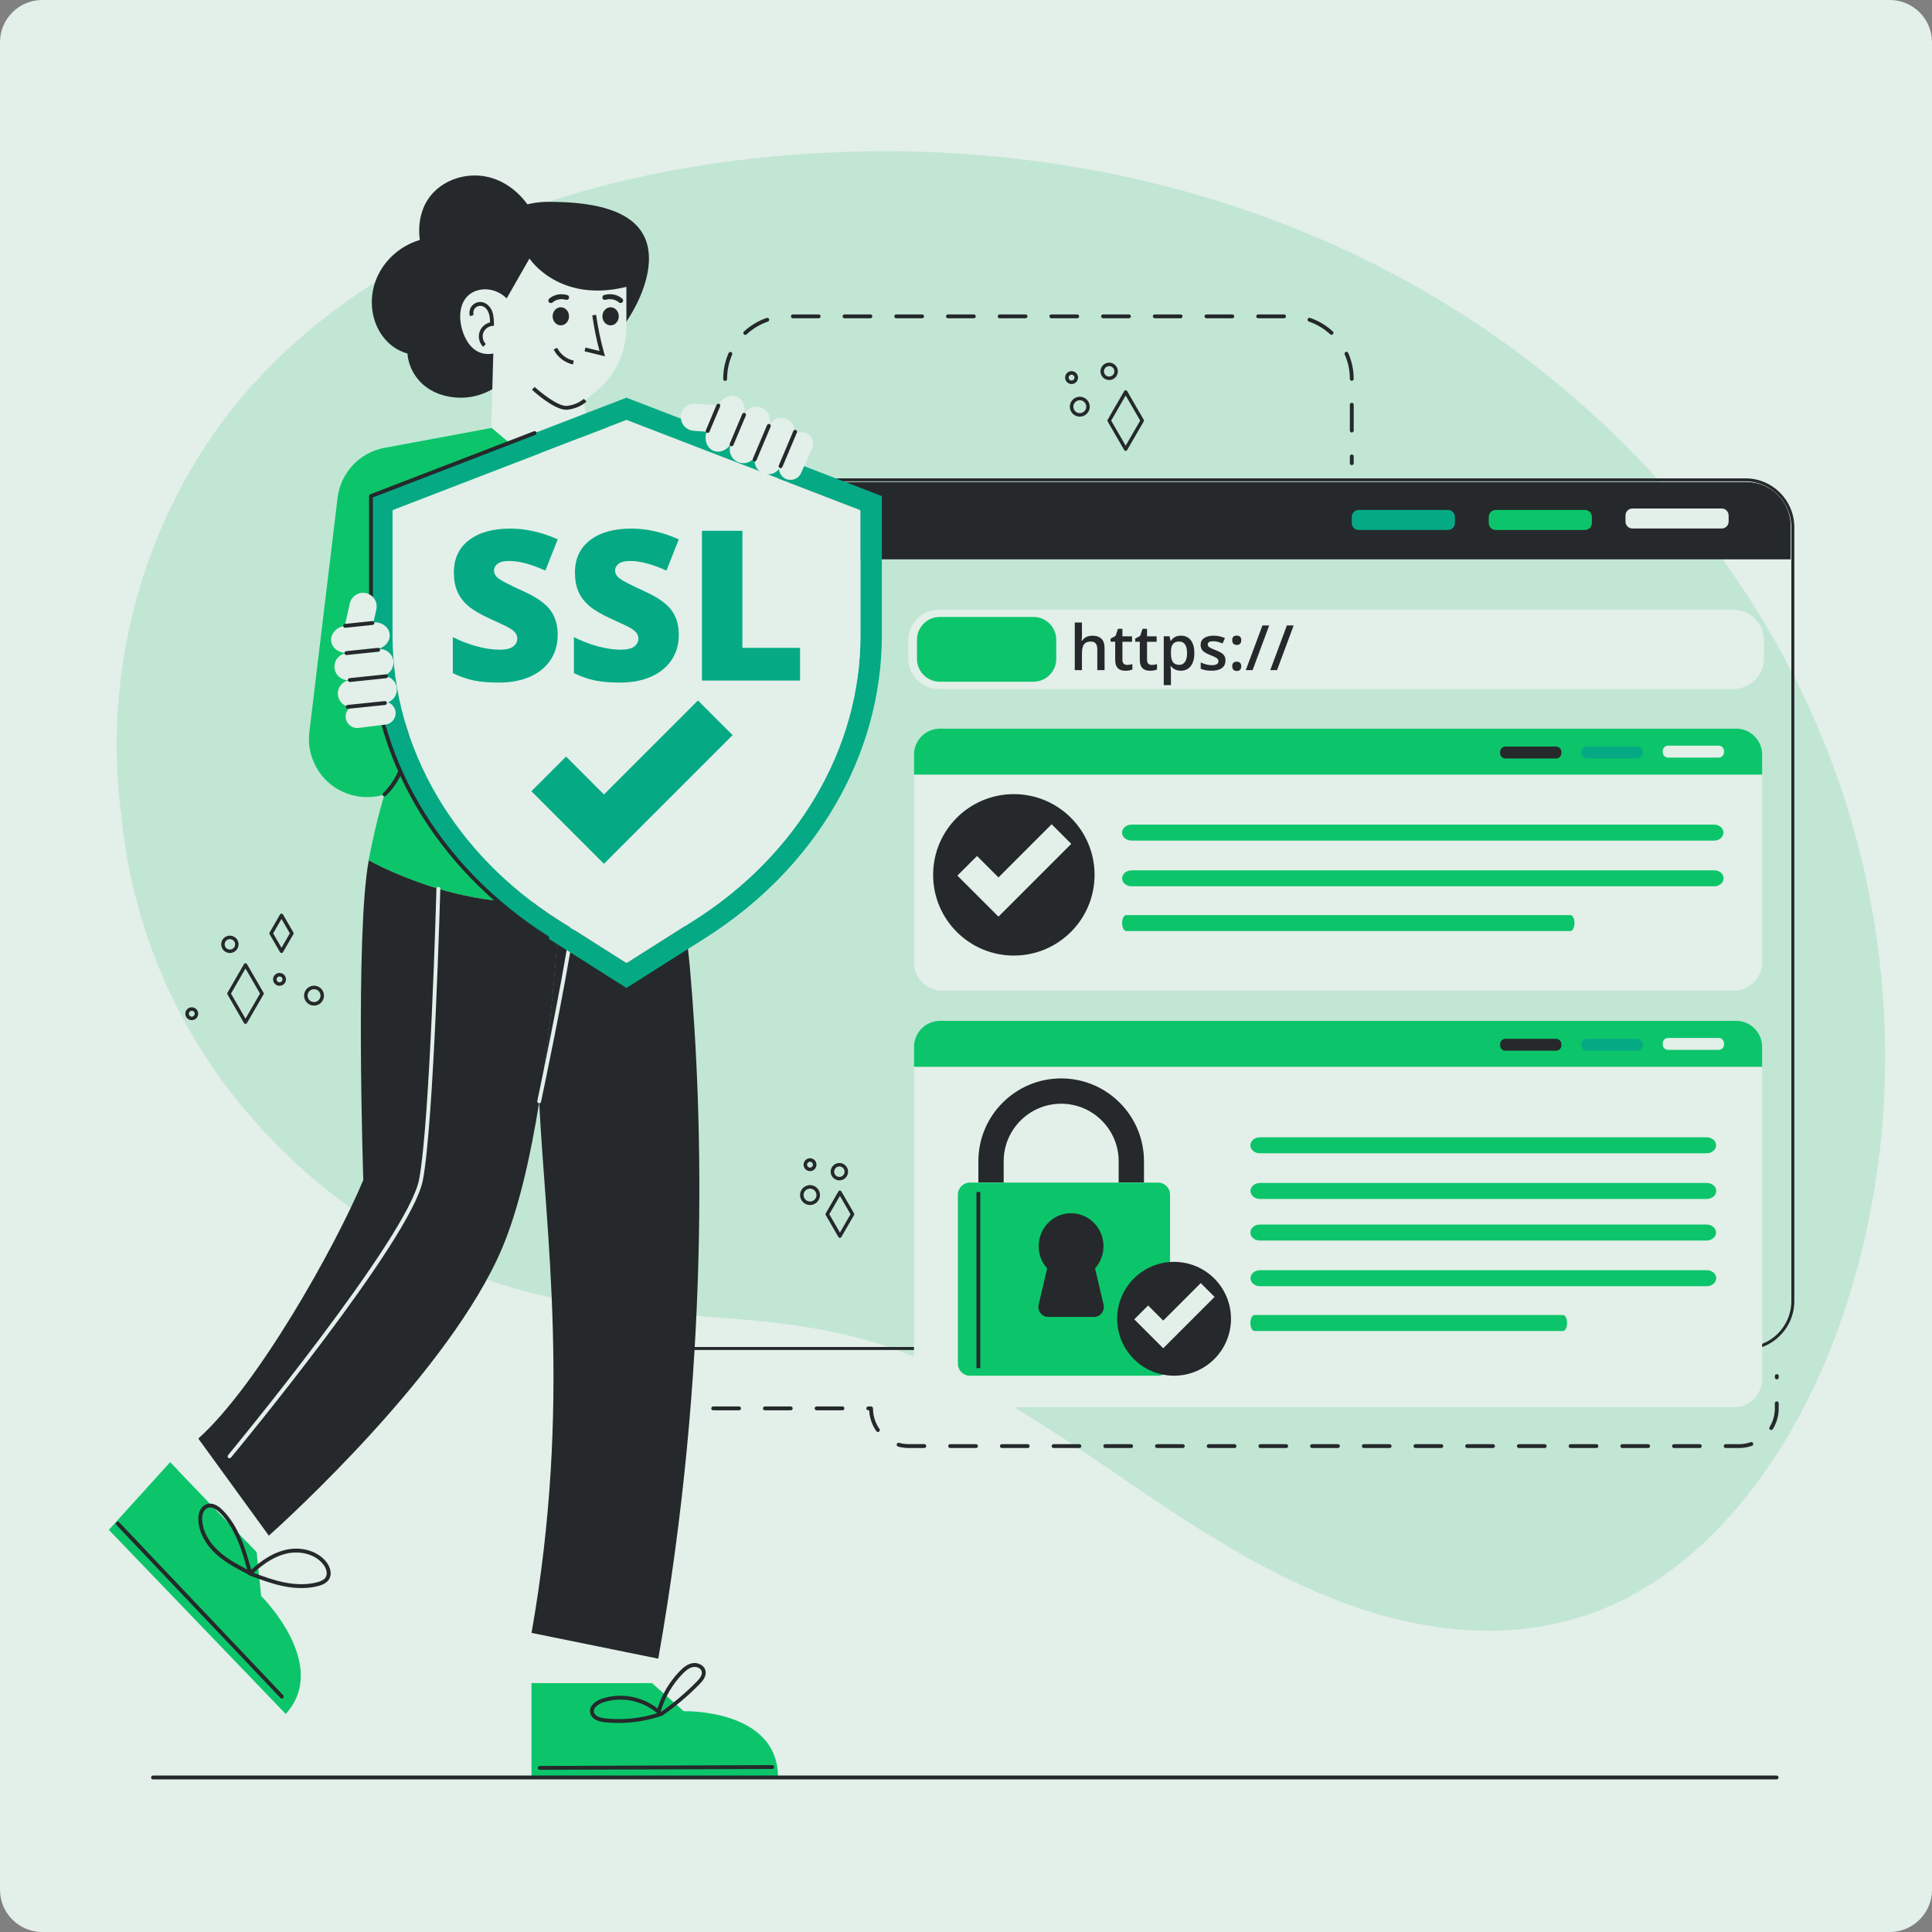 <svg width="320" height="320" viewBox="0 0 320 320" fill="none" xmlns="http://www.w3.org/2000/svg">
<rect x="0" y="0" width="320" height="320" fill="#808080" stroke="none"/>
<g clip-path="url(#clip0_240_31647)">
<path d="M313 0H7C3.134 0 0 3.134 0 7V313C0 316.866 3.134 320 7 320H313C316.866 320 320 316.866 320 313V7C320 3.134 316.866 0 313 0Z" fill="#E3EFE9"/>
<path d="M310.342 197.658C307.277 215.642 300.544 233.754 289.062 248.109C283.789 254.701 277.401 260.435 269.933 264.422C261.792 268.774 252.621 270.528 243.443 270.022C223.769 268.941 206.137 258.477 190.214 247.744C174.349 237.05 158.4 225.197 139.373 220.915C128.966 218.573 118.253 218.272 107.661 217.331C98.214 216.493 88.921 214.944 79.987 211.68C64.32 205.946 50.323 195.789 39.776 182.88C28.838 169.491 21.99 153.133 20.192 135.923C20.179 135.795 20.172 135.661 20.16 135.526C19.302 129.293 19.104 122.95 19.584 116.608C20.909 99.123 27.328 81.939 38.163 68.115C49.177 54.067 64.422 43.878 80.806 37.114C98.022 30.01 116.646 26.438 135.193 25.37C155.129 24.218 175.289 26.093 194.605 31.238C212.902 36.122 230.336 43.898 246.003 54.554C260.518 64.435 273.459 76.71 283.955 90.79C294.835 105.389 303.053 121.971 307.654 139.597C312.595 158.49 313.632 178.394 310.342 197.658Z" fill="#C2E6D4"/>
<path d="M296.583 87.097V92.646H99.949V87.097C99.949 83.097 103.194 79.846 107.2 79.846H289.332C293.332 79.846 296.583 83.091 296.583 87.097Z" fill="#25292B"/>
<path d="M285.17 84.224H270.38C269.747 84.224 269.234 84.737 269.234 85.37V86.394C269.234 87.026 269.747 87.539 270.38 87.539H285.17C285.803 87.539 286.316 87.026 286.316 86.394V85.37C286.316 84.737 285.803 84.224 285.17 84.224Z" fill="#E3EFE9"/>
<path d="M262.522 84.467H247.732C247.099 84.467 246.586 84.98 246.586 85.613V86.637C246.586 87.27 247.099 87.782 247.732 87.782H262.522C263.155 87.782 263.668 87.27 263.668 86.637V85.613C263.668 84.98 263.155 84.467 262.522 84.467Z" fill="#0CC56A"/>
<path d="M239.834 84.467H225.044C224.411 84.467 223.898 84.98 223.898 85.613V86.637C223.898 87.27 224.411 87.782 225.044 87.782H239.834C240.467 87.782 240.98 87.27 240.98 86.637V85.613C240.98 84.98 240.467 84.467 239.834 84.467Z" fill="#05AA85"/>
<path d="M289.12 223.597H107.424C102.957 223.597 99.328 219.962 99.328 215.501V87.328C99.328 82.861 102.963 79.232 107.424 79.232H289.12C293.575 79.232 297.197 82.867 297.197 87.328V215.501C297.197 219.968 293.575 223.597 289.12 223.597ZM107.424 79.725C103.232 79.725 99.821 83.136 99.821 87.328V215.501C99.821 219.693 103.232 223.104 107.424 223.104H289.12C293.299 223.104 296.704 219.693 296.704 215.501V87.328C296.704 83.136 293.299 79.725 289.12 79.725H107.424Z" fill="#25292B"/>
<path d="M111.328 141.965C110.745 142.375 110.156 142.759 109.574 143.13C105.638 145.6 101.632 147.213 97.689 148.192C96.019 148.615 94.355 148.915 92.716 149.114C82.387 150.407 73.497 147.808 67.321 145.389C65.632 144.73 64.185 144.083 63.052 143.533C62.752 143.392 62.483 143.264 62.233 143.136C61.772 142.899 61.369 142.688 61.056 142.522C61.094 142.336 61.12 142.157 61.158 141.971C61.491 140.256 61.836 138.643 62.195 137.133C62.675 135.111 63.168 133.274 63.68 131.597C62.745 131.885 61.779 132.026 60.825 132.026C57.024 132.026 53.267 129.799 51.769 125.728C51.238 124.295 51.052 122.765 51.238 121.255L53.964 98.637L55.219 88.237L55.91 82.471C56.409 78.298 59.564 74.931 63.699 74.17L76.819 71.738L81.644 70.835H105.696L111.334 141.978L111.328 141.965Z" fill="#0CC56A"/>
<path d="M63.672 131.904C63.583 131.904 63.493 131.866 63.429 131.789C63.314 131.655 63.333 131.45 63.468 131.341C63.512 131.303 67.871 127.508 66.981 120.372C66.962 120.199 67.084 120.039 67.256 120.013C67.436 119.994 67.589 120.116 67.615 120.288C68.549 127.783 64.069 131.668 63.884 131.828C63.826 131.879 63.749 131.904 63.679 131.904H63.672Z" fill="#25292B"/>
<path d="M28.186 242.176L42.503 257.075L43.258 264.352C43.258 264.352 54.746 275.699 47.328 283.891L18.029 253.395L28.18 242.182L28.186 242.176Z" fill="#0CC56A"/>
<path d="M34.688 237.882L44.23 252.429L40.87 255.379L29.529 243.578L34.688 237.882Z" fill="#E3EFE9"/>
<path d="M88.04 278.777H107.988L113.256 283.43C113.256 283.43 128.865 282.989 128.865 294.406H88.033V278.777H88.04Z" fill="#0CC56A"/>
<path d="M89.914 270.835L106.208 274.15L105.716 278.777H89.914V270.835Z" fill="#E3EFE9"/>
<path d="M92.711 149.107C92.711 149.171 92.711 149.254 92.711 149.338C92.711 149.414 92.711 149.498 92.711 149.568C92.711 149.606 92.711 149.638 92.711 149.677C92.711 149.715 92.711 149.741 92.711 149.773C92.711 149.811 92.711 149.843 92.711 149.875C92.27 157.235 91.483 167.232 90.1 177.248C89.863 178.938 89.62 180.627 89.351 182.298C89.351 182.342 89.338 182.374 89.332 182.419C87.886 191.488 85.908 200.205 83.233 206.579C74.689 226.938 47.598 251.603 44.532 254.355L32.846 238.272C42.702 229.427 55.521 206.534 60.174 195.45C60.174 195.45 58.81 154.63 61.076 142.509C61.562 142.771 62.241 143.123 63.073 143.526C64.206 144.077 65.652 144.723 67.342 145.382C73.518 147.802 82.414 150.4 92.737 149.107H92.711Z" fill="#25292B"/>
<path d="M109.057 274.733L88.039 270.458C94.734 232.595 90.33 203.782 89.3 182.419C89.3 182.374 89.313 182.342 89.319 182.298C89.582 180.627 89.831 178.938 90.068 177.248C91.45 167.232 92.237 157.229 92.679 149.875C92.679 149.843 92.679 149.811 92.679 149.773C92.679 149.741 92.679 149.715 92.679 149.677C92.679 149.638 92.679 149.606 92.679 149.568C92.679 149.491 92.692 149.414 92.698 149.338H92.686C92.686 149.254 92.686 149.178 92.686 149.107C94.324 148.909 95.994 148.608 97.665 148.192C102.196 147.072 106.817 145.101 111.303 141.971C111.469 142.758 111.559 143.206 111.565 143.206C112.673 148.013 113.652 153.67 114.253 160.077V160.09C116.487 185.389 117.556 226.528 109.031 274.733H109.057Z" fill="#25292B"/>
<path d="M46.675 281.331C46.592 281.331 46.509 281.299 46.445 281.229L19.277 252.576C19.155 252.448 19.162 252.243 19.29 252.122C19.418 252 19.622 252.006 19.744 252.134L46.912 280.787C47.034 280.915 47.027 281.12 46.899 281.242C46.835 281.299 46.758 281.331 46.682 281.331H46.675Z" fill="#25292B"/>
<path d="M89.416 293.139C89.237 293.139 89.096 292.998 89.096 292.819C89.096 292.64 89.237 292.499 89.416 292.499L127.893 292.358C128.072 292.358 128.213 292.499 128.213 292.678C128.213 292.858 128.072 292.998 127.893 292.998L89.416 293.139Z" fill="#25292B"/>
<path d="M102.452 285.382C101.691 285.382 100.936 285.344 100.18 285.261C98.76 285.113 97.896 284.544 97.742 283.667C97.544 282.534 98.651 281.728 99.662 281.376C102.76 280.307 106.35 280.96 108.91 282.976C109.633 280.659 110.9 278.528 112.596 276.787C113.134 276.23 113.8 275.648 114.657 275.481C115.534 275.315 116.628 275.763 116.846 276.704C117.057 277.593 116.43 278.381 115.854 278.963C113.966 280.883 111.886 282.643 109.678 284.185C109.595 284.243 109.492 284.256 109.396 284.23C109.371 284.249 109.339 284.269 109.3 284.281C107.105 285.011 104.769 285.382 102.446 285.382H102.452ZM102.76 281.51C101.78 281.51 100.801 281.664 99.873 281.984C99.252 282.195 98.235 282.771 98.376 283.558C98.516 284.358 99.739 284.569 100.257 284.627C103.118 284.928 106.068 284.633 108.814 283.769C108.795 283.744 108.782 283.718 108.769 283.686C107.105 282.278 104.936 281.51 102.76 281.51ZM109.448 283.43C109.448 283.43 109.505 283.481 109.537 283.513C111.636 282.029 113.608 280.352 115.406 278.521C115.867 278.054 116.372 277.446 116.232 276.857C116.097 276.281 115.361 276.006 114.785 276.115C114.107 276.243 113.531 276.755 113.064 277.235C111.374 278.969 110.132 281.107 109.454 283.43H109.448Z" fill="#25292B"/>
<path d="M49.928 263.033C48.955 263.033 47.931 262.925 46.856 262.701C44.974 262.31 43.144 261.625 41.384 260.96C41.307 260.96 41.224 260.921 41.166 260.857C41.14 260.832 41.128 260.806 41.108 260.781C39.291 259.84 37.416 258.867 35.848 257.459C34.056 255.846 32.993 253.881 32.859 251.923C32.814 251.283 32.884 250.752 33.07 250.297C33.32 249.709 33.787 249.261 34.331 249.107C35.118 248.889 36.001 249.241 36.884 250.131C39.566 252.825 40.724 256.729 41.608 260.006C43.598 258.201 45.409 257.152 47.278 256.71C49.883 256.089 52.59 256.883 54.024 258.675C54.612 259.411 55.092 260.614 54.497 261.581C54.075 262.265 53.275 262.541 52.705 262.694C51.841 262.925 50.913 263.033 49.934 263.033H49.928ZM42.004 260.512C43.624 261.12 45.288 261.721 46.984 262.073C49.044 262.502 50.913 262.502 52.532 262.073C53.268 261.881 53.716 261.619 53.94 261.248C54.331 260.608 54.011 259.693 53.512 259.072C52.033 257.222 49.384 256.864 47.419 257.331C45.652 257.747 43.918 258.765 41.998 260.512H42.004ZM34.798 249.683C34.702 249.683 34.6 249.696 34.504 249.721C34.145 249.824 33.832 250.131 33.659 250.541C33.512 250.899 33.46 251.334 33.499 251.872C33.627 253.664 34.612 255.475 36.283 256.973C37.659 258.208 39.31 259.11 40.942 259.961C40.046 256.678 38.952 253.107 36.436 250.573C36.008 250.144 35.406 249.677 34.804 249.677L34.798 249.683Z" fill="#25292B"/>
<path d="M89.305 182.739C89.305 182.739 89.261 182.739 89.242 182.733C89.069 182.694 88.96 182.528 88.992 182.355C89.03 182.163 93.056 163.206 94.483 153.433C94.502 153.299 94.605 153.19 94.739 153.165L103.565 151.488C103.738 151.456 103.904 151.571 103.936 151.744C103.968 151.917 103.853 152.083 103.68 152.115L95.078 153.753C93.619 163.609 89.657 182.304 89.613 182.489C89.581 182.643 89.446 182.745 89.299 182.745L89.305 182.739Z" fill="#E3EFE9"/>
<path d="M38.023 241.542C37.953 241.542 37.876 241.517 37.818 241.465C37.684 241.35 37.665 241.152 37.773 241.017C38.074 240.659 67.604 204.902 69.415 195.36C71.233 185.766 72.276 147.597 72.289 147.206C72.289 147.027 72.455 146.899 72.615 146.893C72.794 146.893 72.929 147.046 72.929 147.219C72.916 147.603 71.873 185.824 70.042 195.469C68.206 205.171 39.489 239.942 38.266 241.414C38.202 241.491 38.113 241.529 38.017 241.529L38.023 241.542Z" fill="#E3EFE9"/>
<path d="M95.476 56.935C94.638 59.149 92.648 60.749 90.376 61.28C88.724 61.671 86.952 61.389 85.467 60.602C83.63 63.623 80.411 65.728 76.731 65.863C74.248 65.952 71.656 65.223 69.832 63.469C68.481 62.163 67.617 60.397 67.483 58.554C66.337 58.227 65.268 57.651 64.372 56.8C62.433 54.976 61.512 52.371 61.588 49.735C61.716 45.037 65.134 41.043 69.537 39.738C69.294 37.991 69.448 36.205 70.1 34.528C71.643 30.547 76.078 28.538 80.168 29.184C84.168 29.824 87.336 32.909 88.891 36.538C91.086 37.005 93.025 38.541 93.838 40.775C94.657 43.021 94.184 45.447 92.808 47.232C93.748 48.077 94.536 49.075 95.124 50.227C96.168 52.288 96.296 54.771 95.483 56.935H95.476Z" fill="#25292B"/>
<path d="M76.455 47.789C76.455 55.718 82.881 62.144 90.81 62.144C98.74 62.144 107.489 50.746 107.489 42.816C107.489 34.886 98.74 33.427 90.81 33.427C82.881 33.427 76.455 39.853 76.455 47.782V47.789Z" fill="#25292B"/>
<path d="M76.609 54.804C77.453 57.453 79.226 59.034 81.703 58.554L81.364 70.823L84.001 73.037C88.218 76.576 94.599 75.527 97.46 70.823L96.66 66.484L98.605 64.922C101.857 62.311 103.751 58.375 103.751 54.202V47.514C97.37 49.082 93.057 47.348 90.516 45.556C88.596 44.199 87.7 42.816 87.7 42.816L86.58 44.768L83.93 49.402V49.434L83.917 49.421C83.053 48.57 81.94 48.039 80.781 47.936C80.18 47.879 79.565 47.943 78.964 48.135C76.333 48.967 75.706 51.962 76.609 54.804Z" fill="#E3EFE9"/>
<path d="M101.134 53.888C101.883 53.888 102.491 53.218 102.491 52.391C102.491 51.564 101.883 50.893 101.134 50.893C100.385 50.893 99.777 51.564 99.777 52.391C99.777 53.218 100.385 53.888 101.134 53.888Z" fill="#25292B"/>
<path d="M92.89 53.888C93.639 53.888 94.247 53.218 94.247 52.391C94.247 51.564 93.639 50.893 92.89 50.893C92.141 50.893 91.533 51.564 91.533 52.391C91.533 53.218 92.141 53.888 92.89 53.888Z" fill="#25292B"/>
<path d="M100.013 48.883C101.044 48.557 102.202 48.736 103.041 49.44C103.207 49.581 103.277 49.837 103.13 50.023C102.996 50.189 102.727 50.266 102.548 50.112C102.465 50.042 102.381 49.978 102.292 49.92C102.247 49.895 102.202 49.863 102.157 49.837H102.145C102.145 49.837 102.1 49.805 102.074 49.792C101.978 49.748 101.876 49.703 101.773 49.671C101.722 49.651 101.671 49.639 101.62 49.626H101.594C101.594 49.626 101.537 49.607 101.511 49.6C101.409 49.581 101.3 49.562 101.191 49.556C101.14 49.556 101.082 49.549 101.031 49.549C101.005 49.549 100.98 49.549 100.948 49.549H100.941C100.833 49.556 100.73 49.568 100.621 49.587C100.57 49.594 100.519 49.607 100.461 49.62C100.436 49.62 100.41 49.632 100.385 49.639H100.359C100.154 49.709 99.898 49.664 99.808 49.44C99.732 49.255 99.796 48.96 100.013 48.89V48.883Z" fill="#25292B"/>
<path d="M94.222 49.434C94.132 49.658 93.876 49.709 93.672 49.639H93.646C93.646 49.639 93.595 49.619 93.569 49.613C93.518 49.6 93.467 49.587 93.409 49.581C93.3 49.562 93.198 49.555 93.089 49.549H93.083C93.083 49.549 93.032 49.549 93 49.549C92.948 49.549 92.891 49.549 92.84 49.555C92.731 49.562 92.629 49.581 92.52 49.6C92.494 49.6 92.462 49.613 92.436 49.619H92.411C92.36 49.639 92.308 49.658 92.257 49.677C92.155 49.709 92.059 49.754 91.957 49.799C91.931 49.811 91.905 49.824 91.886 49.837H91.873C91.829 49.869 91.784 49.901 91.739 49.927C91.649 49.984 91.566 50.048 91.483 50.119C91.304 50.266 91.035 50.195 90.9 50.029C90.753 49.843 90.824 49.587 90.99 49.447C91.829 48.743 92.987 48.563 94.017 48.89C94.241 48.96 94.299 49.255 94.222 49.44V49.434Z" fill="#25292B"/>
<path d="M93.793 67.872C91.777 67.872 88.487 64.903 88.109 64.557L88.545 64.084C89.556 65.011 92.487 67.386 93.94 67.226C95.7 67.021 96.685 66.067 96.692 66.055L97.14 66.509C97.095 66.554 96.001 67.629 94.01 67.859C93.94 67.866 93.869 67.872 93.793 67.872Z" fill="#25292B"/>
<path d="M100.206 59.021L96.82 58.189L96.974 57.568L99.297 58.138C98.785 56.199 98.382 54.221 98.1 52.231L98.734 52.141C99.035 54.279 99.483 56.416 100.059 58.49L100.206 59.015V59.021Z" fill="#25292B"/>
<path d="M94.901 60.365C93.544 60.083 92.315 59.136 91.707 57.888L92.283 57.606C92.808 58.682 93.864 59.494 95.035 59.738L94.907 60.365H94.901Z" fill="#25292B"/>
<path d="M80.027 57.447C79.374 56.807 79.144 55.802 79.445 54.938C79.713 54.17 80.392 53.581 81.173 53.395C81.153 52.845 81.115 52.282 80.923 51.783C80.744 51.309 80.334 50.771 79.739 50.669C79.349 50.605 78.933 50.752 78.67 51.053C78.414 51.354 78.325 51.789 78.446 52.167L77.838 52.365C77.646 51.783 77.781 51.104 78.184 50.637C78.587 50.17 79.233 49.933 79.841 50.042C80.558 50.163 81.198 50.746 81.512 51.552C81.781 52.243 81.793 52.992 81.813 53.658V53.952L81.525 53.984C80.872 54.048 80.257 54.528 80.04 55.149C79.822 55.77 79.995 56.525 80.469 56.986L80.021 57.44L80.027 57.447Z" fill="#25292B"/>
<path d="M103.757 65.869L61.453 82.17V105.255C61.453 125.031 72.365 143.757 90.644 155.328L103.757 163.636L116.871 155.328C135.156 143.751 146.061 125.037 146.061 105.255V82.17L103.757 65.869ZM142.509 105.255C142.509 123.872 132.192 141.524 114.912 152.461L103.879 159.456C103.84 159.476 103.802 159.482 103.757 159.482C103.719 159.482 103.68 159.476 103.642 159.456L92.602 152.461C75.322 141.517 65.005 123.872 65.005 105.255V84.64C65.005 84.557 65.063 84.468 65.146 84.442L103.68 69.594C103.725 69.575 103.783 69.575 103.828 69.594L142.362 84.442C142.439 84.468 142.496 84.557 142.496 84.64V105.255H142.509Z" fill="#05AA85"/>
<path d="M142.374 84.442L103.84 69.594C103.789 69.575 103.731 69.575 103.693 69.594L65.158 84.442C65.075 84.468 65.018 84.557 65.018 84.64V105.255C65.018 123.879 75.334 141.524 92.614 152.461L103.654 159.456C103.693 159.476 103.731 159.482 103.77 159.482C103.814 159.482 103.853 159.476 103.891 159.456L114.925 152.461C132.205 141.517 142.522 123.866 142.522 105.255V84.64C142.522 84.557 142.464 84.468 142.387 84.442H142.374Z" fill="#E3EFE9"/>
<path d="M92.372 105.184C92.372 106.72 91.981 108.09 91.2 109.28C90.42 110.471 89.293 111.399 87.828 112.064C86.356 112.723 84.634 113.056 82.65 113.056C80.999 113.056 79.616 112.941 78.496 112.711C77.376 112.48 76.212 112.077 75.002 111.495V105.523C76.282 106.176 77.607 106.688 78.989 107.059C80.372 107.431 81.639 107.61 82.791 107.61C83.783 107.61 84.512 107.437 84.98 107.091C85.44 106.746 85.677 106.304 85.677 105.76C85.677 105.421 85.581 105.127 85.395 104.871C85.21 104.615 84.909 104.359 84.5 104.096C84.084 103.834 82.989 103.303 81.197 102.503C79.578 101.767 78.368 101.056 77.556 100.365C76.749 99.674 76.148 98.887 75.757 97.991C75.367 97.095 75.175 96.039 75.175 94.816C75.175 92.531 76.007 90.752 77.671 89.472C79.335 88.192 81.62 87.552 84.525 87.552C87.092 87.552 89.709 88.147 92.378 89.331L90.324 94.509C88.007 93.447 86.004 92.915 84.32 92.915C83.45 92.915 82.816 93.069 82.42 93.376C82.023 93.683 81.824 94.061 81.824 94.515C81.824 95.002 82.074 95.437 82.58 95.821C83.085 96.205 84.448 96.909 86.675 97.927C88.813 98.887 90.298 99.923 91.13 101.024C91.962 102.125 92.378 103.514 92.378 105.191L92.372 105.184Z" fill="#05AA85"/>
<path d="M112.428 105.184C112.428 106.72 112.038 108.09 111.257 109.28C110.476 110.471 109.35 111.399 107.884 112.064C106.412 112.723 104.691 113.056 102.707 113.056C101.055 113.056 99.673 112.941 98.553 112.711C97.433 112.48 96.268 112.077 95.059 111.495V105.523C96.339 106.176 97.663 106.688 99.046 107.059C100.428 107.431 101.695 107.61 102.847 107.61C103.839 107.61 104.569 107.437 105.036 107.091C105.497 106.746 105.734 106.304 105.734 105.76C105.734 105.421 105.638 105.127 105.452 104.871C105.267 104.615 104.966 104.359 104.556 104.096C104.14 103.834 103.046 103.303 101.254 102.503C99.635 101.767 98.425 101.056 97.612 100.365C96.806 99.674 96.204 98.887 95.814 97.991C95.423 97.095 95.231 96.039 95.231 94.816C95.231 92.531 96.063 90.752 97.727 89.472C99.391 88.192 101.676 87.552 104.582 87.552C107.148 87.552 109.766 88.147 112.435 89.331L110.38 94.509C108.063 93.447 106.06 92.915 104.377 92.915C103.507 92.915 102.873 93.069 102.476 93.376C102.079 93.683 101.881 94.061 101.881 94.515C101.881 95.002 102.131 95.437 102.636 95.821C103.142 96.205 104.505 96.909 106.732 97.927C108.87 98.887 110.355 99.923 111.187 101.024C112.019 102.125 112.435 103.514 112.435 105.191L112.428 105.184Z" fill="#05AA85"/>
<path d="M116.264 112.717V87.917H122.964V107.309H132.513V112.723H116.264V112.717Z" fill="#05AA85"/>
<path d="M100.032 143.072L88.019 131.053L93.76 125.312L100.032 131.591L115.604 116.02L121.344 121.76L100.032 143.072Z" fill="#05AA85"/>
<path d="M90.644 155.648C90.586 155.648 90.529 155.636 90.471 155.597C72.097 143.968 61.127 125.146 61.127 105.255V82.17C61.127 82.036 61.21 81.92 61.332 81.869L88.429 71.431C88.596 71.367 88.781 71.45 88.845 71.616C88.909 71.783 88.826 71.968 88.66 72.032L61.767 82.394V105.255C61.767 124.928 72.628 143.546 90.81 155.053C90.957 155.149 91.002 155.348 90.906 155.495C90.842 155.591 90.74 155.642 90.637 155.642L90.644 155.648Z" fill="#25292B"/>
<path d="M60.627 98.24C61.229 98.375 61.728 98.746 62.035 99.232C62.342 99.719 62.47 100.327 62.336 100.928L61.178 106.106C60.909 107.315 59.699 108.083 58.489 107.815C57.888 107.68 57.389 107.309 57.081 106.823C56.768 106.336 56.646 105.728 56.781 105.127L57.939 99.949C58.208 98.739 59.417 97.971 60.627 98.24Z" fill="#E3EFE9"/>
<path d="M65.516 117.882C65.58 118.407 65.427 118.906 65.126 119.29C64.825 119.674 64.377 119.949 63.859 120.013L59.392 120.57C58.348 120.698 57.388 119.956 57.26 118.912C57.196 118.394 57.35 117.888 57.651 117.504C57.952 117.114 58.4 116.845 58.918 116.781L63.385 116.224C64.428 116.096 65.388 116.839 65.516 117.882Z" fill="#E3EFE9"/>
<path d="M65.715 113.933C65.792 114.547 65.613 115.136 65.255 115.59C64.896 116.051 64.371 116.365 63.757 116.442L58.49 117.101C57.261 117.254 56.128 116.378 55.975 115.149C55.898 114.534 56.077 113.946 56.435 113.485C56.794 113.03 57.319 112.71 57.933 112.634L63.2 111.974C64.429 111.821 65.562 112.698 65.715 113.926V113.933Z" fill="#E3EFE9"/>
<path d="M65.153 109.466C65.23 110.08 65.05 110.669 64.692 111.13C64.334 111.591 63.809 111.904 63.194 111.981L57.927 112.64C56.699 112.794 55.566 111.917 55.412 110.688C55.335 110.074 55.514 109.485 55.873 109.031C56.231 108.576 56.756 108.256 57.37 108.18L62.638 107.52C63.867 107.367 64.999 108.244 65.153 109.472V109.466Z" fill="#E3EFE9"/>
<path d="M64.538 105.005C64.615 105.619 64.397 106.215 63.974 106.675C63.559 107.136 62.944 107.469 62.234 107.559L57.722 108.122C56.301 108.301 55.014 107.437 54.861 106.215C54.784 105.6 55.002 105.005 55.424 104.538C55.84 104.071 56.455 103.744 57.165 103.655L61.677 103.091C63.098 102.912 64.384 103.776 64.538 105.005Z" fill="#E3EFE9"/>
<path d="M57.377 108.493C57.217 108.493 57.076 108.371 57.057 108.205C57.037 108.032 57.165 107.872 57.345 107.853L62.618 107.303C62.791 107.283 62.951 107.411 62.97 107.591C62.989 107.763 62.861 107.923 62.682 107.943L57.409 108.493C57.409 108.493 57.383 108.493 57.377 108.493Z" fill="#25292B"/>
<path d="M57.166 103.981C57.006 103.981 56.865 103.859 56.846 103.693C56.827 103.52 56.955 103.36 57.134 103.341L61.658 102.867C61.838 102.848 61.991 102.976 62.011 103.155C62.03 103.328 61.902 103.488 61.722 103.507L57.198 103.981C57.198 103.981 57.172 103.981 57.166 103.981Z" fill="#25292B"/>
<path d="M57.933 112.96C57.773 112.96 57.632 112.838 57.613 112.672C57.594 112.499 57.722 112.339 57.901 112.32L63.911 111.693C64.09 111.674 64.244 111.802 64.263 111.981C64.282 112.154 64.154 112.314 63.975 112.333L57.965 112.96C57.965 112.96 57.94 112.96 57.933 112.96Z" fill="#25292B"/>
<path d="M57.599 117.402C57.439 117.402 57.298 117.28 57.279 117.114C57.26 116.941 57.388 116.781 57.567 116.762L63.724 116.122C63.903 116.102 64.057 116.23 64.076 116.41C64.095 116.582 63.967 116.742 63.788 116.762L57.631 117.402C57.631 117.402 57.606 117.402 57.599 117.402Z" fill="#25292B"/>
<path d="M112.782 68.928C112.737 69.549 112.942 70.125 113.319 70.567C113.697 71.002 114.241 71.296 114.855 71.347L120.148 71.744C121.383 71.834 122.471 70.899 122.561 69.664C122.606 69.05 122.401 68.467 122.017 68.032C121.639 67.591 121.095 67.303 120.481 67.251L115.188 66.855C113.953 66.765 112.865 67.699 112.775 68.928H112.782Z" fill="#E3EFE9"/>
<path d="M130.158 79.322C130.638 79.533 131.163 79.54 131.617 79.36C132.072 79.181 132.468 78.835 132.68 78.356L134.516 74.247C134.945 73.287 134.516 72.154 133.55 71.725C133.07 71.514 132.545 71.514 132.091 71.687C131.63 71.859 131.24 72.212 131.028 72.692L129.192 76.8C128.763 77.76 129.192 78.893 130.158 79.322Z" fill="#E3EFE9"/>
<path d="M126.317 78.362C126.88 78.611 127.501 78.611 128.039 78.406C128.583 78.202 129.037 77.792 129.293 77.222L131.456 72.378C131.962 71.245 131.45 69.907 130.317 69.402C129.754 69.152 129.133 69.152 128.595 69.357C128.058 69.568 127.597 69.978 127.347 70.541L125.184 75.386C124.679 76.519 125.184 77.856 126.323 78.362H126.317Z" fill="#E3EFE9"/>
<path d="M122.203 76.525C122.767 76.774 123.387 76.774 123.925 76.57C124.469 76.365 124.923 75.955 125.179 75.386L127.343 70.541C127.848 69.408 127.336 68.07 126.203 67.565C125.64 67.315 125.019 67.315 124.482 67.52C123.944 67.725 123.483 68.134 123.227 68.704L121.064 73.549C120.559 74.682 121.071 76.019 122.203 76.525Z" fill="#E3EFE9"/>
<path d="M118.119 74.637C118.682 74.887 119.316 74.855 119.879 74.586C120.442 74.317 120.941 73.831 121.229 73.178L123.085 69.024C123.668 67.719 123.22 66.234 122.093 65.728C121.53 65.479 120.897 65.511 120.327 65.779C119.757 66.042 119.265 66.535 118.977 67.187L117.121 71.341C116.538 72.647 116.986 74.131 118.119 74.637Z" fill="#E3EFE9"/>
<path d="M121.172 73.914C121.134 73.914 121.089 73.907 121.051 73.888C120.891 73.818 120.814 73.632 120.878 73.466L122.939 68.576C123.009 68.416 123.195 68.339 123.361 68.403C123.521 68.474 123.598 68.659 123.534 68.826L121.473 73.715C121.422 73.837 121.3 73.914 121.179 73.914H121.172Z" fill="#25292B"/>
<path d="M117.211 71.699C117.173 71.699 117.128 71.693 117.09 71.674C116.93 71.603 116.853 71.418 116.917 71.251L118.683 67.059C118.754 66.899 118.939 66.822 119.106 66.886C119.266 66.957 119.343 67.142 119.279 67.309L117.512 71.501C117.461 71.622 117.339 71.699 117.218 71.699H117.211Z" fill="#25292B"/>
<path d="M124.993 76.429C124.954 76.429 124.91 76.423 124.871 76.403C124.711 76.333 124.634 76.147 124.698 75.981L127.047 70.413C127.118 70.253 127.303 70.176 127.47 70.24C127.63 70.311 127.706 70.496 127.642 70.663L125.294 76.231C125.242 76.352 125.121 76.429 124.999 76.429H124.993Z" fill="#25292B"/>
<path d="M129.288 77.543C129.249 77.543 129.204 77.536 129.166 77.517C129.006 77.447 128.929 77.261 128.993 77.095L131.4 71.386C131.47 71.226 131.656 71.149 131.822 71.213C131.982 71.283 132.059 71.469 131.995 71.635L129.588 77.344C129.537 77.466 129.416 77.543 129.294 77.543H129.288Z" fill="#25292B"/>
<path d="M291.867 173.754V228.423C291.867 230.996 289.78 233.088 287.214 233.088H156.052C153.48 233.088 151.387 230.996 151.387 228.423V173.754C151.387 171.181 153.48 169.088 156.052 169.088H287.214C289.78 169.088 291.867 171.181 291.867 173.754Z" fill="#E3EFE9"/>
<path d="M291.867 173.402V176.698H151.387V173.396C151.387 171.021 153.32 169.088 155.694 169.088H287.56C289.934 169.088 291.867 171.021 291.867 173.402Z" fill="#0CC56A"/>
<path d="M284.668 171.917H276.284C275.796 171.917 275.4 172.312 275.4 172.8V173.005C275.4 173.493 275.796 173.888 276.284 173.888H284.668C285.155 173.888 285.551 173.493 285.551 173.005V172.8C285.551 172.312 285.155 171.917 284.668 171.917Z" fill="#E3EFE9"/>
<path d="M271.207 172.058H262.823C262.335 172.058 261.939 172.454 261.939 172.941V173.146C261.939 173.634 262.335 174.029 262.823 174.029H271.207C271.694 174.029 272.09 173.634 272.09 173.146V172.941C272.09 172.454 271.694 172.058 271.207 172.058Z" fill="#05AA85"/>
<path d="M257.73 172.058H249.346C248.858 172.058 248.463 172.454 248.463 172.941V173.146C248.463 173.634 248.858 174.029 249.346 174.029H257.73C258.218 174.029 258.613 173.634 258.613 173.146V172.941C258.613 172.454 258.218 172.058 257.73 172.058Z" fill="#25292B"/>
<path d="M193.799 197.869V225.863C193.799 226.964 192.909 227.86 191.808 227.86H160.647C159.546 227.86 158.656 226.964 158.656 225.863V197.869C158.656 196.769 159.546 195.873 160.647 195.873H191.808C192.909 195.873 193.799 196.769 193.799 197.869Z" fill="#0CC56A"/>
<path d="M189.479 195.847H185.287V192.333C185.287 187.085 181.012 182.81 175.764 182.81C170.516 182.81 166.241 187.085 166.241 192.333V195.847H162.049V192.333C162.049 184.769 168.199 178.618 175.764 178.618C183.329 178.618 189.479 184.769 189.479 192.333V195.847Z" fill="#25292B"/>
<path d="M182.491 217.492C182.184 217.895 181.723 218.119 181.224 218.119H173.601C173.102 218.119 172.648 217.895 172.334 217.492C172.027 217.095 171.918 216.583 172.033 216.09L173.441 210.093C172.411 208.948 171.924 207.463 172.065 205.901C172.289 203.367 174.248 201.3 176.724 200.986C178.267 200.794 179.809 201.28 180.961 202.317C182.107 203.354 182.772 204.852 182.772 206.413C182.772 207.776 182.28 209.076 181.377 210.087L182.785 216.084C182.907 216.576 182.785 217.088 182.484 217.485L182.491 217.492Z" fill="#25292B"/>
<path d="M162.369 197.44H161.729V226.605H162.369V197.44Z" fill="#25292B"/>
<path d="M194.464 227.86C199.671 227.86 203.892 223.639 203.892 218.433C203.892 213.226 199.671 209.005 194.464 209.005C189.258 209.005 185.037 213.226 185.037 218.433C185.037 223.639 189.258 227.86 194.464 227.86Z" fill="#25292B"/>
<path d="M192.667 223.316L187.873 218.522L190.164 216.231L192.667 218.733L198.881 212.519L201.172 214.81L192.667 223.316Z" fill="#E3EFE9"/>
<path d="M284.258 211.712C284.258 212.077 284.086 212.41 283.798 212.647C283.51 212.884 283.126 213.037 282.697 213.037H208.681C207.823 213.037 207.119 212.442 207.119 211.712C207.119 211.348 207.298 211.015 207.58 210.778C207.868 210.541 208.258 210.388 208.687 210.388H282.703C283.561 210.388 284.265 210.983 284.265 211.712H284.258Z" fill="#0CC56A"/>
<path d="M207.1 204.148C207.1 203.783 207.279 203.45 207.56 203.213C207.842 202.976 208.232 202.823 208.661 202.823H282.671C283.528 202.823 284.232 203.418 284.232 204.148C284.232 204.512 284.053 204.845 283.772 205.082C283.49 205.325 283.1 205.472 282.671 205.472H208.661C207.804 205.472 207.1 204.877 207.1 204.148Z" fill="#0CC56A"/>
<path d="M259.56 219.13C259.56 219.495 259.484 219.828 259.356 220.064C259.228 220.301 259.061 220.455 258.869 220.455H207.784C207.407 220.455 207.1 219.86 207.1 219.13C207.1 218.765 207.176 218.432 207.304 218.196C207.432 217.952 207.599 217.805 207.791 217.805H258.876C259.253 217.805 259.56 218.4 259.56 219.13Z" fill="#0CC56A"/>
<path d="M284.258 197.261C284.258 197.626 284.086 197.959 283.798 198.196C283.51 198.433 283.126 198.586 282.697 198.586H208.681C207.823 198.586 207.119 197.991 207.119 197.261C207.119 196.897 207.298 196.564 207.58 196.327C207.868 196.09 208.258 195.937 208.687 195.937H282.703C283.561 195.937 284.265 196.532 284.265 197.261H284.258Z" fill="#0CC56A"/>
<path d="M207.105 189.696C207.105 189.332 207.285 188.999 207.566 188.762C207.848 188.525 208.238 188.372 208.667 188.372H282.677C283.534 188.372 284.238 188.967 284.238 189.696C284.238 190.061 284.059 190.394 283.777 190.631C283.496 190.874 283.105 191.021 282.677 191.021H208.667C207.809 191.021 207.105 190.426 207.105 189.696Z" fill="#0CC56A"/>
<path d="M291.867 125.351V159.411C291.867 161.984 289.78 164.077 287.214 164.077H156.052C153.48 164.077 151.387 161.984 151.387 159.411V125.351C151.387 122.778 153.48 120.685 156.052 120.685H287.214C289.78 120.685 291.867 122.778 291.867 125.351Z" fill="#E3EFE9"/>
<path d="M291.867 124.999V128.295H151.387V124.992C151.387 122.618 153.32 120.685 155.694 120.685H287.56C289.934 120.685 291.867 122.618 291.867 124.999Z" fill="#0CC56A"/>
<path d="M284.668 123.507H276.284C275.796 123.507 275.4 123.903 275.4 124.391V124.595C275.4 125.083 275.796 125.479 276.284 125.479H284.668C285.155 125.479 285.551 125.083 285.551 124.595V124.391C285.551 123.903 285.155 123.507 284.668 123.507Z" fill="#E3EFE9"/>
<path d="M271.207 123.655H262.823C262.335 123.655 261.939 124.05 261.939 124.538V124.743C261.939 125.231 262.335 125.626 262.823 125.626H271.207C271.694 125.626 272.09 125.231 272.09 124.743V124.538C272.09 124.05 271.694 123.655 271.207 123.655Z" fill="#05AA85"/>
<path d="M257.73 123.655H249.346C248.858 123.655 248.463 124.05 248.463 124.538V124.743C248.463 125.231 248.858 125.626 249.346 125.626H257.73C258.218 125.626 258.613 125.231 258.613 124.743V124.538C258.613 124.05 258.218 123.655 257.73 123.655Z" fill="#25292B"/>
<path d="M167.924 158.272C175.308 158.272 181.294 152.287 181.294 144.903C181.294 137.519 175.308 131.533 167.924 131.533C160.54 131.533 154.555 137.519 154.555 144.903C154.555 152.287 160.54 158.272 167.924 158.272Z" fill="#25292B"/>
<path d="M165.377 151.827L158.574 145.031L161.825 141.779L165.377 145.331L174.184 136.519L177.435 139.77L165.377 151.827Z" fill="#E3EFE9"/>
<path d="M285.48 145.479C285.48 145.843 285.307 146.176 285.019 146.413C284.731 146.65 284.347 146.803 283.918 146.803H187.419C186.561 146.803 185.857 146.208 185.857 145.479C185.857 145.114 186.037 144.781 186.318 144.544C186.606 144.307 186.997 144.154 187.425 144.154H283.925C284.782 144.154 285.486 144.749 285.486 145.479H285.48Z" fill="#0CC56A"/>
<path d="M185.852 137.907C185.852 137.543 186.031 137.21 186.312 136.973C186.594 136.736 186.984 136.583 187.413 136.583H283.9C284.757 136.583 285.461 137.178 285.461 137.907C285.461 138.272 285.282 138.605 285 138.842C284.719 139.085 284.328 139.232 283.9 139.232H187.413C186.556 139.232 185.852 138.637 185.852 137.907Z" fill="#0CC56A"/>
<path d="M260.789 152.89C260.789 153.255 260.712 153.587 260.584 153.824C260.456 154.061 260.29 154.215 260.098 154.215H186.536C186.159 154.215 185.852 153.619 185.852 152.89C185.852 152.525 185.928 152.192 186.056 151.955C186.184 151.712 186.351 151.565 186.543 151.565H260.104C260.482 151.565 260.789 152.16 260.789 152.89Z" fill="#0CC56A"/>
<path d="M287.117 100.986H155.482C152.7 100.986 150.445 103.241 150.445 106.023V109.075C150.445 111.857 152.7 114.112 155.482 114.112H287.117C289.899 114.112 292.154 111.857 292.154 109.075V106.023C292.154 103.241 289.899 100.986 287.117 100.986Z" fill="#E3EFE9"/>
<path d="M182.944 110.989H181.747V107.546C181.747 107.111 181.657 106.791 181.484 106.58C181.312 106.368 181.036 106.26 180.659 106.26C180.16 106.26 179.795 106.407 179.558 106.708C179.321 107.008 179.206 107.508 179.206 108.212V110.989H178.016V103.111H179.206V105.114C179.206 105.434 179.187 105.78 179.148 106.144H179.225C179.385 105.876 179.616 105.664 179.904 105.517C180.192 105.37 180.531 105.293 180.915 105.293C182.272 105.293 182.95 105.978 182.95 107.341V110.989H182.944Z" fill="#25292B"/>
<path d="M186.688 110.131C186.976 110.131 187.271 110.087 187.559 109.997V110.893C187.424 110.951 187.258 110.995 187.047 111.04C186.842 111.079 186.624 111.098 186.4 111.098C185.274 111.098 184.711 110.503 184.711 109.312V106.291H183.949V105.767L184.768 105.331L185.172 104.147H185.908V105.395H187.501V106.298H185.908V109.293C185.908 109.581 185.978 109.792 186.125 109.927C186.272 110.061 186.458 110.131 186.688 110.131Z" fill="#25292B"/>
<path d="M190.765 110.131C191.053 110.131 191.347 110.087 191.635 109.997V110.893C191.501 110.951 191.334 110.995 191.123 111.04C190.918 111.079 190.701 111.098 190.477 111.098C189.35 111.098 188.787 110.503 188.787 109.312V106.291H188.025V105.767L188.845 105.331L189.248 104.147H189.984V105.395H191.577V106.298H189.984V109.293C189.984 109.581 190.054 109.792 190.201 109.927C190.349 110.061 190.534 110.131 190.765 110.131Z" fill="#25292B"/>
<path d="M195.596 111.091C194.885 111.091 194.335 110.835 193.944 110.33H193.874C193.919 110.803 193.944 111.091 193.944 111.187V113.479H192.754V105.389H193.714C193.74 105.491 193.797 105.741 193.88 106.138H193.938C194.309 105.568 194.866 105.287 195.608 105.287C196.306 105.287 196.85 105.543 197.24 106.048C197.631 106.554 197.823 107.264 197.823 108.179C197.823 109.095 197.624 109.805 197.228 110.323C196.831 110.835 196.28 111.091 195.583 111.091H195.596ZM195.308 106.259C194.834 106.259 194.488 106.4 194.271 106.675C194.053 106.951 193.944 107.392 193.944 108V108.179C193.944 108.864 194.053 109.357 194.271 109.658C194.488 109.965 194.84 110.119 195.327 110.119C195.736 110.119 196.056 109.952 196.28 109.613C196.504 109.274 196.613 108.794 196.613 108.167C196.613 107.539 196.504 107.066 196.28 106.739C196.056 106.419 195.736 106.253 195.308 106.253V106.259Z" fill="#25292B"/>
<path d="M202.977 109.395C202.977 109.939 202.778 110.362 202.381 110.656C201.985 110.951 201.415 111.091 200.673 111.091C199.93 111.091 199.329 110.976 198.874 110.752V109.722C199.533 110.023 200.148 110.176 200.711 110.176C201.441 110.176 201.812 109.952 201.812 109.511C201.812 109.37 201.773 109.248 201.69 109.159C201.607 109.063 201.473 108.967 201.287 108.864C201.101 108.762 200.845 108.647 200.513 108.519C199.866 108.269 199.431 108.019 199.201 107.77C198.97 107.52 198.861 107.194 198.861 106.797C198.861 106.317 199.053 105.946 199.444 105.683C199.834 105.421 200.359 105.287 201.018 105.287C201.677 105.287 202.298 105.421 202.887 105.683L202.503 106.579C201.901 106.33 201.389 106.202 200.98 106.202C200.353 106.202 200.039 106.381 200.039 106.739C200.039 106.912 200.122 107.066 200.282 107.187C200.442 107.309 200.801 107.475 201.351 107.687C201.812 107.866 202.151 108.032 202.356 108.179C202.567 108.327 202.721 108.499 202.823 108.691C202.925 108.883 202.977 109.12 202.977 109.389V109.395Z" fill="#25292B"/>
<path d="M204.09 106.036C204.09 105.524 204.339 105.274 204.839 105.274C205.095 105.274 205.28 105.344 205.408 105.479C205.536 105.613 205.594 105.799 205.594 106.042C205.594 106.285 205.53 106.471 205.402 106.612C205.274 106.752 205.088 106.823 204.845 106.823C204.602 106.823 204.416 106.752 204.288 106.618C204.16 106.484 204.096 106.292 204.096 106.048L204.09 106.036ZM204.09 110.362C204.09 110.119 204.154 109.927 204.282 109.792C204.41 109.658 204.595 109.594 204.839 109.594C205.082 109.594 205.274 109.664 205.402 109.799C205.53 109.933 205.594 110.125 205.594 110.356C205.594 110.586 205.53 110.784 205.402 110.925C205.274 111.066 205.088 111.136 204.845 111.136C204.602 111.136 204.416 111.066 204.288 110.932C204.16 110.791 204.096 110.605 204.096 110.362H204.09Z" fill="#25292B"/>
<path d="M210.22 103.591L207.468 110.996H206.342L209.1 103.591H210.22Z" fill="#25292B"/>
<path d="M214.271 103.591L211.519 110.996H210.393L213.151 103.591H214.271Z" fill="#25292B"/>
<path d="M171.162 102.183H155.668C153.575 102.183 151.879 103.879 151.879 105.971V109.127C151.879 111.219 153.575 112.915 155.668 112.915H171.162C173.255 112.915 174.951 111.219 174.951 109.127V105.971C174.951 103.879 173.255 102.183 171.162 102.183Z" fill="#0CC56A"/>
<path d="M186.447 74.682C186.344 74.682 186.248 74.624 186.197 74.534L183.464 69.805C183.413 69.715 183.413 69.606 183.464 69.517L186.197 64.787C186.248 64.698 186.344 64.64 186.447 64.64C186.549 64.64 186.645 64.698 186.696 64.787L189.435 69.517C189.487 69.606 189.487 69.715 189.435 69.805L186.696 74.534C186.645 74.624 186.549 74.682 186.447 74.682ZM184.047 69.664L186.447 73.818L188.853 69.664L186.447 65.51L184.047 69.664Z" fill="#25292B"/>
<path d="M178.848 69.011C177.94 69.011 177.197 68.269 177.197 67.36C177.197 66.451 177.94 65.709 178.848 65.709C179.757 65.709 180.5 66.451 180.5 67.36C180.5 68.269 179.757 69.011 178.848 69.011ZM178.848 66.291C178.26 66.291 177.78 66.771 177.78 67.36C177.78 67.949 178.26 68.429 178.848 68.429C179.437 68.429 179.917 67.949 179.917 67.36C179.917 66.771 179.437 66.291 178.848 66.291Z" fill="#25292B"/>
<path d="M183.713 62.944C182.92 62.944 182.273 62.298 182.273 61.504C182.273 60.71 182.92 60.064 183.713 60.064C184.507 60.064 185.153 60.71 185.153 61.504C185.153 62.298 184.507 62.944 183.713 62.944ZM183.713 60.64C183.24 60.64 182.849 61.024 182.849 61.504C182.849 61.984 183.233 62.368 183.713 62.368C184.193 62.368 184.577 61.984 184.577 61.504C184.577 61.024 184.193 60.64 183.713 60.64Z" fill="#25292B"/>
<path d="M177.485 63.61C176.896 63.61 176.416 63.13 176.416 62.541C176.416 61.952 176.896 61.472 177.485 61.472C178.074 61.472 178.554 61.952 178.554 62.541C178.554 63.13 178.074 63.61 177.485 63.61ZM177.485 62.055C177.216 62.055 176.998 62.272 176.998 62.541C176.998 62.81 177.216 63.027 177.485 63.027C177.754 63.027 177.971 62.81 177.971 62.541C177.971 62.272 177.754 62.055 177.485 62.055Z" fill="#25292B"/>
<path d="M139.111 205.024C139.009 205.024 138.913 204.966 138.862 204.877L136.769 201.254C136.718 201.165 136.718 201.056 136.769 200.966L138.862 197.344C138.913 197.254 139.009 197.197 139.111 197.197C139.214 197.197 139.31 197.254 139.361 197.344L141.454 200.966C141.505 201.056 141.505 201.165 141.454 201.254L139.361 204.877C139.31 204.966 139.214 205.024 139.111 205.024ZM137.358 201.114L139.118 204.154L140.878 201.114L139.118 198.074L137.358 201.114Z" fill="#25292B"/>
<path d="M134.165 199.59C133.256 199.59 132.514 198.848 132.514 197.939C132.514 197.03 133.256 196.288 134.165 196.288C135.074 196.288 135.816 197.03 135.816 197.939C135.816 198.848 135.074 199.59 134.165 199.59ZM134.165 196.87C133.576 196.87 133.096 197.35 133.096 197.939C133.096 198.528 133.576 199.008 134.165 199.008C134.754 199.008 135.234 198.528 135.234 197.939C135.234 197.35 134.754 196.87 134.165 196.87Z" fill="#25292B"/>
<path d="M139.028 195.507C138.234 195.507 137.588 194.861 137.588 194.067C137.588 193.273 138.234 192.627 139.028 192.627C139.821 192.627 140.468 193.273 140.468 194.067C140.468 194.861 139.821 195.507 139.028 195.507ZM139.028 193.203C138.554 193.203 138.164 193.587 138.164 194.067C138.164 194.547 138.548 194.931 139.028 194.931C139.508 194.931 139.892 194.547 139.892 194.067C139.892 193.587 139.508 193.203 139.028 193.203Z" fill="#25292B"/>
<path d="M134.165 193.977C133.576 193.977 133.096 193.497 133.096 192.909C133.096 192.32 133.576 191.84 134.165 191.84C134.753 191.84 135.233 192.32 135.233 192.909C135.233 193.497 134.753 193.977 134.165 193.977ZM134.165 192.422C133.896 192.422 133.678 192.64 133.678 192.909C133.678 193.177 133.896 193.395 134.165 193.395C134.433 193.395 134.651 193.177 134.651 192.909C134.651 192.64 134.433 192.422 134.165 192.422Z" fill="#25292B"/>
<path d="M40.66 169.587C40.557 169.587 40.461 169.529 40.41 169.44L37.677 164.71C37.626 164.621 37.626 164.512 37.677 164.422L40.41 159.693C40.461 159.603 40.557 159.545 40.66 159.545C40.762 159.545 40.858 159.603 40.909 159.693L43.648 164.422C43.7 164.512 43.7 164.621 43.648 164.71L40.909 169.44C40.858 169.529 40.762 169.587 40.66 169.587ZM38.26 164.569L40.66 168.723L43.066 164.569L40.66 160.416L38.26 164.569Z" fill="#25292B"/>
<path d="M52.014 166.56C51.106 166.56 50.363 165.817 50.363 164.909C50.363 164 51.106 163.257 52.014 163.257C52.923 163.257 53.666 164 53.666 164.909C53.666 165.817 52.923 166.56 52.014 166.56ZM52.014 163.84C51.426 163.84 50.946 164.32 50.946 164.909C50.946 165.497 51.426 165.977 52.014 165.977C52.603 165.977 53.083 165.497 53.083 164.909C53.083 164.32 52.603 163.84 52.014 163.84Z" fill="#25292B"/>
<path d="M38.075 157.85C37.281 157.85 36.635 157.203 36.635 156.41C36.635 155.616 37.281 154.97 38.075 154.97C38.868 154.97 39.515 155.616 39.515 156.41C39.515 157.203 38.868 157.85 38.075 157.85ZM38.075 155.546C37.601 155.546 37.211 155.93 37.211 156.41C37.211 156.89 37.595 157.274 38.075 157.274C38.555 157.274 38.939 156.89 38.939 156.41C38.939 155.93 38.555 155.546 38.075 155.546Z" fill="#25292B"/>
<path d="M46.299 163.283C45.711 163.283 45.23 162.803 45.23 162.214C45.23 161.626 45.711 161.146 46.299 161.146C46.888 161.146 47.368 161.626 47.368 162.214C47.368 162.803 46.888 163.283 46.299 163.283ZM46.299 161.728C46.031 161.728 45.813 161.946 45.813 162.214C45.813 162.483 46.031 162.701 46.299 162.701C46.568 162.701 46.786 162.483 46.786 162.214C46.786 161.946 46.568 161.728 46.299 161.728Z" fill="#25292B"/>
<path d="M46.624 157.85C46.522 157.85 46.426 157.792 46.375 157.703L44.66 154.733C44.608 154.643 44.608 154.535 44.66 154.445L46.375 151.475C46.426 151.386 46.522 151.328 46.624 151.328C46.727 151.328 46.823 151.386 46.874 151.475L48.596 154.445C48.647 154.535 48.647 154.643 48.596 154.733L46.874 157.703C46.823 157.792 46.727 157.85 46.624 157.85ZM45.242 154.592L46.624 156.986L48.007 154.592L46.624 152.199L45.242 154.592Z" fill="#25292B"/>
<path d="M31.764 168.973C31.175 168.973 30.695 168.493 30.695 167.904C30.695 167.315 31.175 166.835 31.764 166.835C32.353 166.835 32.833 167.315 32.833 167.904C32.833 168.493 32.353 168.973 31.764 168.973ZM31.764 167.417C31.495 167.417 31.278 167.635 31.278 167.904C31.278 168.173 31.495 168.39 31.764 168.39C32.033 168.39 32.251 168.173 32.251 167.904C32.251 167.635 32.033 167.417 31.764 167.417Z" fill="#25292B"/>
<path d="M223.898 77.043C223.719 77.043 223.578 76.902 223.578 76.723V75.597C223.578 75.418 223.719 75.277 223.898 75.277C224.078 75.277 224.218 75.418 224.218 75.597V76.723C224.218 76.902 224.078 77.043 223.898 77.043ZM223.898 71.635C223.719 71.635 223.578 71.494 223.578 71.315V67.034C223.578 66.854 223.719 66.713 223.898 66.713C224.078 66.713 224.218 66.854 224.218 67.034V71.315C224.218 71.494 224.078 71.635 223.898 71.635ZM120.103 63.091C119.924 63.091 119.783 62.95 119.783 62.771C119.783 61.28 120.084 59.834 120.679 58.483C120.75 58.323 120.935 58.246 121.102 58.317C121.262 58.387 121.338 58.579 121.268 58.739C120.711 60.013 120.43 61.37 120.43 62.771C120.43 62.95 120.289 63.091 120.11 63.091H120.103ZM223.898 63.072C223.719 63.072 223.578 62.931 223.578 62.752C223.578 61.35 223.29 59.993 222.727 58.72C222.657 58.56 222.727 58.368 222.887 58.297C223.047 58.227 223.239 58.297 223.31 58.464C223.905 59.814 224.212 61.261 224.212 62.752C224.212 62.931 224.071 63.072 223.892 63.072H223.898ZM123.438 55.469C123.354 55.469 123.265 55.437 123.201 55.366C123.079 55.238 123.092 55.033 123.22 54.912C124.314 53.901 125.582 53.145 126.977 52.659C127.143 52.602 127.329 52.691 127.386 52.858C127.444 53.024 127.354 53.209 127.188 53.267C125.87 53.721 124.686 54.438 123.655 55.386C123.591 55.443 123.514 55.469 123.438 55.469ZM220.545 55.456C220.468 55.456 220.391 55.43 220.327 55.373C219.297 54.425 218.106 53.715 216.788 53.261C216.622 53.203 216.532 53.024 216.59 52.851C216.647 52.685 216.826 52.595 216.993 52.653C218.394 53.133 219.662 53.888 220.756 54.899C220.884 55.021 220.897 55.219 220.775 55.353C220.711 55.424 220.628 55.456 220.538 55.456H220.545ZM212.673 52.717H208.391C208.212 52.717 208.071 52.576 208.071 52.397C208.071 52.218 208.212 52.077 208.391 52.077H212.673C212.852 52.077 212.993 52.218 212.993 52.397C212.993 52.576 212.852 52.717 212.673 52.717ZM204.11 52.717H199.828C199.649 52.717 199.508 52.576 199.508 52.397C199.508 52.218 199.649 52.077 199.828 52.077H204.11C204.289 52.077 204.43 52.218 204.43 52.397C204.43 52.576 204.289 52.717 204.11 52.717ZM195.546 52.717H191.265C191.086 52.717 190.945 52.576 190.945 52.397C190.945 52.218 191.086 52.077 191.265 52.077H195.546C195.726 52.077 195.866 52.218 195.866 52.397C195.866 52.576 195.726 52.717 195.546 52.717ZM186.983 52.717H182.702C182.522 52.717 182.382 52.576 182.382 52.397C182.382 52.218 182.522 52.077 182.702 52.077H186.983C187.162 52.077 187.303 52.218 187.303 52.397C187.303 52.576 187.162 52.717 186.983 52.717ZM178.42 52.717H174.138C173.959 52.717 173.818 52.576 173.818 52.397C173.818 52.218 173.959 52.077 174.138 52.077H178.42C178.599 52.077 178.74 52.218 178.74 52.397C178.74 52.576 178.599 52.717 178.42 52.717ZM169.857 52.717H165.575C165.396 52.717 165.255 52.576 165.255 52.397C165.255 52.218 165.396 52.077 165.575 52.077H169.857C170.036 52.077 170.177 52.218 170.177 52.397C170.177 52.576 170.036 52.717 169.857 52.717ZM161.294 52.717H157.012C156.833 52.717 156.692 52.576 156.692 52.397C156.692 52.218 156.833 52.077 157.012 52.077H161.294C161.473 52.077 161.614 52.218 161.614 52.397C161.614 52.576 161.473 52.717 161.294 52.717ZM152.73 52.717H148.449C148.27 52.717 148.129 52.576 148.129 52.397C148.129 52.218 148.27 52.077 148.449 52.077H152.73C152.91 52.077 153.05 52.218 153.05 52.397C153.05 52.576 152.91 52.717 152.73 52.717ZM144.167 52.717H139.886C139.706 52.717 139.566 52.576 139.566 52.397C139.566 52.218 139.706 52.077 139.886 52.077H144.167C144.346 52.077 144.487 52.218 144.487 52.397C144.487 52.576 144.346 52.717 144.167 52.717ZM135.604 52.717H131.322C131.143 52.717 131.002 52.576 131.002 52.397C131.002 52.218 131.143 52.077 131.322 52.077H135.604C135.783 52.077 135.924 52.218 135.924 52.397C135.924 52.576 135.783 52.717 135.604 52.717Z" fill="#25292B"/>
<path d="M288.008 239.84H285.826C285.647 239.84 285.506 239.699 285.506 239.52C285.506 239.341 285.647 239.2 285.826 239.2H288.008C288.68 239.2 289.339 239.091 289.967 238.867C290.133 238.809 290.319 238.899 290.376 239.065C290.434 239.232 290.344 239.417 290.178 239.475C289.48 239.718 288.751 239.84 288.008 239.84ZM281.544 239.84H277.263C277.083 239.84 276.943 239.699 276.943 239.52C276.943 239.341 277.083 239.2 277.263 239.2H281.544C281.723 239.2 281.864 239.341 281.864 239.52C281.864 239.699 281.723 239.84 281.544 239.84ZM272.981 239.84H268.699C268.52 239.84 268.379 239.699 268.379 239.52C268.379 239.341 268.52 239.2 268.699 239.2H272.981C273.16 239.2 273.301 239.341 273.301 239.52C273.301 239.699 273.16 239.84 272.981 239.84ZM264.418 239.84H260.136C259.957 239.84 259.816 239.699 259.816 239.52C259.816 239.341 259.957 239.2 260.136 239.2H264.418C264.597 239.2 264.738 239.341 264.738 239.52C264.738 239.699 264.597 239.84 264.418 239.84ZM255.855 239.84H251.573C251.394 239.84 251.253 239.699 251.253 239.52C251.253 239.341 251.394 239.2 251.573 239.2H255.855C256.034 239.2 256.175 239.341 256.175 239.52C256.175 239.699 256.034 239.84 255.855 239.84ZM247.291 239.84H243.01C242.831 239.84 242.69 239.699 242.69 239.52C242.69 239.341 242.831 239.2 243.01 239.2H247.291C247.471 239.2 247.611 239.341 247.611 239.52C247.611 239.699 247.471 239.84 247.291 239.84ZM238.728 239.84H234.447C234.267 239.84 234.127 239.699 234.127 239.52C234.127 239.341 234.267 239.2 234.447 239.2H238.728C238.907 239.2 239.048 239.341 239.048 239.52C239.048 239.699 238.907 239.84 238.728 239.84ZM230.165 239.84H225.883C225.704 239.84 225.563 239.699 225.563 239.52C225.563 239.341 225.704 239.2 225.883 239.2H230.165C230.344 239.2 230.485 239.341 230.485 239.52C230.485 239.699 230.344 239.84 230.165 239.84ZM221.602 239.84H217.32C217.141 239.84 217 239.699 217 239.52C217 239.341 217.141 239.2 217.32 239.2H221.602C221.781 239.2 221.922 239.341 221.922 239.52C221.922 239.699 221.781 239.84 221.602 239.84ZM213.039 239.84H208.757C208.578 239.84 208.437 239.699 208.437 239.52C208.437 239.341 208.578 239.2 208.757 239.2H213.039C213.218 239.2 213.359 239.341 213.359 239.52C213.359 239.699 213.218 239.84 213.039 239.84ZM204.475 239.84H200.194C200.015 239.84 199.874 239.699 199.874 239.52C199.874 239.341 200.015 239.2 200.194 239.2H204.475C204.655 239.2 204.795 239.341 204.795 239.52C204.795 239.699 204.655 239.84 204.475 239.84ZM195.912 239.84H191.631C191.451 239.84 191.311 239.699 191.311 239.52C191.311 239.341 191.451 239.2 191.631 239.2H195.912C196.091 239.2 196.232 239.341 196.232 239.52C196.232 239.699 196.091 239.84 195.912 239.84ZM187.349 239.84H183.067C182.888 239.84 182.747 239.699 182.747 239.52C182.747 239.341 182.888 239.2 183.067 239.2H187.349C187.528 239.2 187.669 239.341 187.669 239.52C187.669 239.699 187.528 239.84 187.349 239.84ZM178.786 239.84H174.504C174.325 239.84 174.184 239.699 174.184 239.52C174.184 239.341 174.325 239.2 174.504 239.2H178.786C178.965 239.2 179.106 239.341 179.106 239.52C179.106 239.699 178.965 239.84 178.786 239.84ZM170.223 239.84H165.941C165.762 239.84 165.621 239.699 165.621 239.52C165.621 239.341 165.762 239.2 165.941 239.2H170.223C170.402 239.2 170.543 239.341 170.543 239.52C170.543 239.699 170.402 239.84 170.223 239.84ZM161.659 239.84H157.378C157.199 239.84 157.058 239.699 157.058 239.52C157.058 239.341 157.199 239.2 157.378 239.2H161.659C161.839 239.2 161.979 239.341 161.979 239.52C161.979 239.699 161.839 239.84 161.659 239.84ZM153.096 239.84H150.53C149.928 239.84 149.327 239.757 148.751 239.597C148.578 239.552 148.482 239.373 148.527 239.2C148.578 239.027 148.751 238.931 148.923 238.976C149.442 239.123 149.986 239.193 150.53 239.193H153.096C153.275 239.193 153.416 239.334 153.416 239.513C153.416 239.693 153.275 239.833 153.096 239.833V239.84ZM145.41 237.177C145.307 237.177 145.211 237.133 145.147 237.043C144.431 236.025 144.027 234.835 143.963 233.593H143.816C143.637 233.593 143.496 233.453 143.496 233.273C143.496 233.094 143.637 232.953 143.816 232.953H144.277C144.456 232.953 144.597 233.094 144.597 233.273C144.597 234.502 144.968 235.68 145.672 236.678C145.775 236.825 145.736 237.024 145.595 237.126C145.538 237.165 145.474 237.184 145.41 237.184V237.177ZM293.365 236.857C293.307 236.857 293.25 236.845 293.199 236.813C293.045 236.723 293 236.525 293.096 236.371C293.666 235.443 293.967 234.374 293.967 233.273V232.429C293.967 232.249 294.107 232.109 294.287 232.109C294.466 232.109 294.607 232.249 294.607 232.429V233.273C294.607 234.489 294.274 235.673 293.64 236.704C293.583 236.8 293.474 236.857 293.365 236.857ZM139.535 233.593H135.253C135.074 233.593 134.933 233.453 134.933 233.273C134.933 233.094 135.074 232.953 135.253 232.953H139.535C139.714 232.953 139.855 233.094 139.855 233.273C139.855 233.453 139.714 233.593 139.535 233.593ZM130.971 233.593H126.69C126.511 233.593 126.37 233.453 126.37 233.273C126.37 233.094 126.511 232.953 126.69 232.953H130.971C131.151 232.953 131.291 233.094 131.291 233.273C131.291 233.453 131.151 233.593 130.971 233.593ZM122.408 233.593H118.127C117.947 233.593 117.807 233.453 117.807 233.273C117.807 233.094 117.947 232.953 118.127 232.953H122.408C122.587 232.953 122.728 233.094 122.728 233.273C122.728 233.453 122.587 233.593 122.408 233.593ZM294.293 228.467C294.114 228.467 293.973 228.326 293.973 228.147V227.917C293.973 227.737 294.114 227.597 294.293 227.597C294.472 227.597 294.613 227.737 294.613 227.917V228.147C294.613 228.326 294.472 228.467 294.293 228.467Z" fill="#25292B"/>
<path d="M294.261 294.726H25.345C25.166 294.726 25.025 294.586 25.025 294.406C25.025 294.227 25.166 294.086 25.345 294.086H294.261C294.44 294.086 294.581 294.227 294.581 294.406C294.581 294.586 294.44 294.726 294.261 294.726Z" fill="#25292B"/>
</g>
<defs>
<clipPath id="clip0_240_31647">
<rect width="320" height="320" fill="white"/>
</clipPath>
</defs>
</svg>
